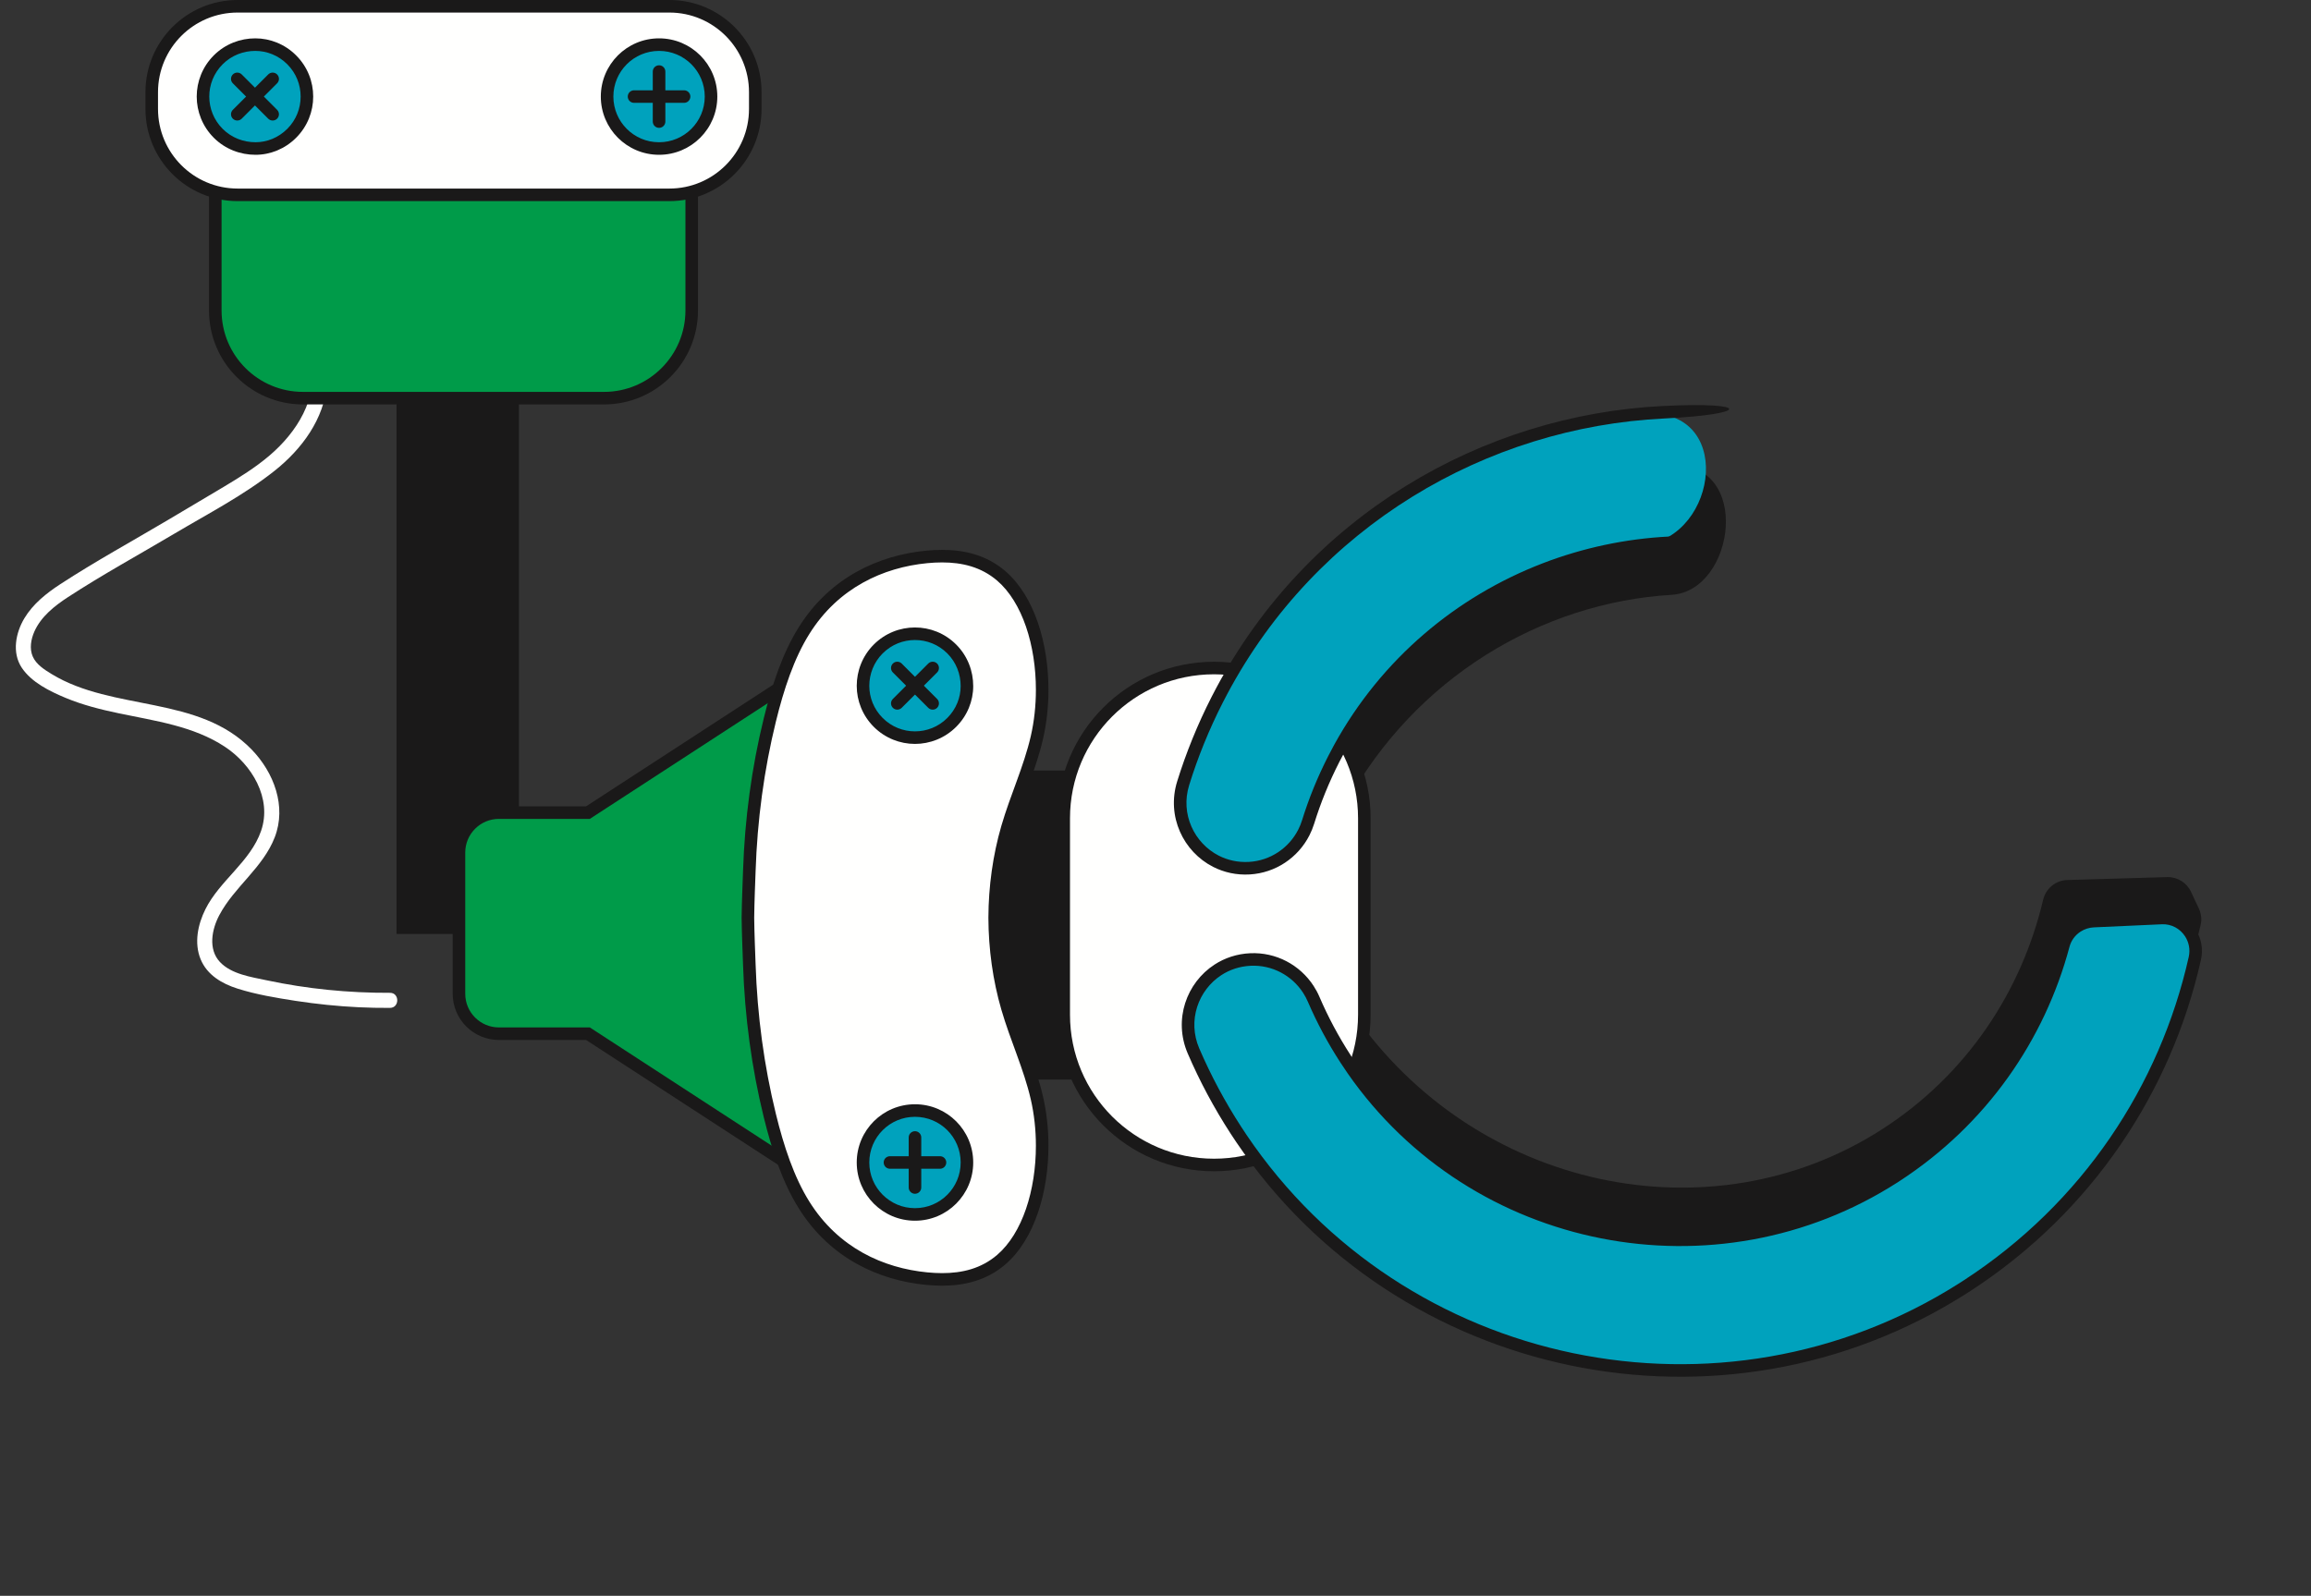 <?xml version="1.0" encoding="UTF-8"?>
<svg width="97px" height="67px" viewBox="0 0 97 67" version="1.1" xmlns="http://www.w3.org/2000/svg" xmlns:xlink="http://www.w3.org/1999/xlink">
    <rect x="0" y="0" width="97" height="67" fill="#333333" stroke="none"/>
    <title>robot-arm-hold</title>
    <g id="Page-1" stroke="none" stroke-width="1" fill="none" fill-rule="evenodd">
        <g id="robot-arm-hold" transform="translate(0.665, 0)" fill-rule="nonzero">
            <path d="M12.375,15.177 C12.72,16.717 11.774,18.165 10.649,19.124 C10.057,19.629 9.391,20.041 8.724,20.441 C7.946,20.907 7.164,21.368 6.384,21.831 C4.881,22.723 3.335,23.568 1.871,24.523 C1.288,24.903 0.723,25.351 0.36,25.955 C-0.008,26.566 -0.171,27.401 0.247,28.032 C0.656,28.649 1.425,29.023 2.088,29.3 C2.806,29.599 3.562,29.789 4.322,29.948 C5.84,30.268 7.454,30.48 8.776,31.354 C9.903,32.098 10.764,33.516 10.295,34.88 C9.849,36.176 8.559,36.965 7.956,38.175 C7.638,38.814 7.476,39.592 7.756,40.274 C8.029,40.938 8.652,41.3 9.309,41.508 C10.096,41.756 10.93,41.895 11.744,42.021 C12.62,42.155 13.504,42.247 14.39,42.289 C14.827,42.31 15.265,42.318 15.703,42.316 C16.11,42.314 16.111,41.681 15.703,41.683 C13.961,41.691 12.224,41.519 10.521,41.156 C9.868,41.016 9.05,40.901 8.568,40.391 C8.06,39.852 8.226,39.013 8.541,38.421 C9.173,37.228 10.369,36.436 10.866,35.155 C11.371,33.853 10.831,32.435 9.902,31.473 C7.683,29.176 4.087,29.877 1.502,28.3 C1.202,28.117 0.858,27.9 0.711,27.567 C0.564,27.233 0.635,26.837 0.778,26.515 C1.058,25.884 1.628,25.436 2.19,25.069 C3.639,24.124 5.17,23.287 6.658,22.404 C8.07,21.566 9.566,20.792 10.856,19.769 C12.004,18.858 12.939,17.599 13.067,16.098 C13.099,15.733 13.065,15.366 12.985,15.008 C12.896,14.611 12.287,14.78 12.375,15.177 Z" id="Fill-1" fill="#FFFFFE"></path>
            <polygon id="Fill-15" fill="#1A1919" points="15.978 39.212 21.117 39.212 21.117 7.405 15.978 7.405"></polygon>
            <path d="M26.454,46.311 L36.196,44.74 L30.866,36.547 L30.866,32.809 C30.866,31.883 30.115,31.132 29.189,31.132 L23.261,31.132 C22.334,31.132 21.583,31.883 21.583,32.809 L21.583,36.547 L16.254,44.74 L25.995,46.311 L25.995,46.385 L26.225,46.348 L26.454,46.385 L26.454,46.311 Z" id="axis" fill="#009B49" transform="translate(26.225, 38.758) rotate(-90) translate(-26.225, -38.758) "></path>
            <path d="M26.477,46.288 L26.519,46.548 L36.66,44.913 L31.152,36.445 L31.152,32.786 C31.152,31.714 30.283,30.846 29.212,30.846 L23.284,30.846 C22.212,30.846 21.343,31.714 21.343,32.786 L21.343,36.445 L15.835,44.913 L25.976,46.548 L26.018,46.288 L25.754,46.288 L25.754,46.671 L26.248,46.592 L26.435,46.622 L26.741,46.671 L26.741,46.288 L26.477,46.288 L26.519,46.548 L26.477,46.288 L26.214,46.288 L26.214,46.362 L26.477,46.362 L26.519,46.102 L26.29,46.065 L26.248,46.058 L25.976,46.102 L26.018,46.362 L26.282,46.362 L26.282,46.063 L16.718,44.522 L21.87,36.602 L21.87,32.786 C21.87,32.395 22.028,32.043 22.284,31.787 C22.541,31.53 22.893,31.373 23.284,31.373 L29.212,31.373 C29.603,31.373 29.954,31.53 30.211,31.787 C30.467,32.043 30.625,32.395 30.625,32.786 L30.625,36.602 L35.777,44.522 L26.214,46.063 L26.214,46.288 L26.477,46.288 Z" id="Fill-3" fill="#1A1919" transform="translate(26.248, 38.758) rotate(-90) translate(-26.248, -38.758) "></path>
            <path d="M65.291,59.783 L67.474,56.196 C67.727,55.779 67.663,55.248 67.326,54.896 C64.586,52.029 62.916,48.202 62.929,43.999 C62.956,35.402 70.138,28.289 79.081,28.016 C80.237,27.981 81.367,28.059 82.46,28.24 C83.591,28.426 84.725,27.929 85.306,26.978 C86.279,25.383 85.286,23.353 83.389,23.04 C82.032,22.817 80.634,22.712 79.205,22.737 C67.255,22.949 57.558,32.351 57.441,43.835 C57.381,49.674 58.997,55.917 62.849,59.875 C63.015,60.045 63.234,60.15 63.469,60.181 C63.682,60.209 63.961,60.246 64.227,60.285 C64.65,60.346 65.069,60.148 65.291,59.783 Z" id="Fill-4" fill="#1A1919" transform="translate(71.562, 41.515) rotate(-123) translate(-71.562, -41.515) "></path>
            <path d="M68.175,35.245 C65.392,30.51 60.178,27.239 54.168,27.055 C53.013,27.02 51.883,27.098 50.79,27.279 C49.659,27.465 48.525,26.968 47.944,26.017 C46.971,24.422 47.964,22.392 49.861,22.079 C51.217,21.856 52.616,21.751 54.045,21.776 C62.164,21.92 69.244,26.307 72.985,32.706 C74.75,35.726 69.533,37.557 68.175,35.245 Z" id="Fill-5" fill="#1A1919" transform="translate(60.455, 29.031) rotate(-63) translate(-60.455, -29.031) "></path>
            <polygon id="Fill-6" fill="#1A1919" transform="translate(41.344, 38.838) rotate(-90) translate(-41.344, -38.838) " points="34.857 44.944 47.832 44.944 47.832 32.731 34.857 32.731"></polygon>
            <path d="M54.414,44.789 L46.168,44.789 C42.683,44.789 39.859,41.964 39.859,38.479 C39.859,34.995 42.683,32.17 46.168,32.17 L54.414,32.17 C57.899,32.17 60.724,34.995 60.724,38.479 C60.724,41.964 57.899,44.789 54.414,44.789 Z" id="Fill-7" fill="#FFFFFE" transform="translate(50.291, 38.479) rotate(-90) translate(-50.291, -38.479) "></path>
            <path d="M54.414,45.052 L54.414,44.525 L46.168,44.525 C44.498,44.525 42.988,43.849 41.893,42.755 C40.799,41.66 40.122,40.15 40.122,38.479 C40.122,36.809 40.799,35.299 41.893,34.204 C42.988,33.11 44.498,32.434 46.168,32.434 L54.414,32.434 C56.085,32.434 57.594,33.11 58.689,34.204 C59.784,35.299 60.46,36.809 60.46,38.479 C60.46,40.15 59.784,41.66 58.689,42.755 C57.594,43.849 56.085,44.525 54.414,44.525 L54.414,45.052 C58.045,45.052 60.987,42.11 60.987,38.479 C60.987,34.849 58.045,31.907 54.414,31.906 L46.168,31.906 C42.538,31.907 39.595,34.849 39.595,38.479 C39.595,42.11 42.538,45.052 46.168,45.052 L54.414,45.052 Z" id="Fill-8" fill="#1A1919" transform="translate(50.291, 38.479) rotate(-90) translate(-50.291, -38.479) "></path>
            <path d="M52.053,39.861 C51.869,37.952 50.985,35.98 48.964,34.715 C47.889,34.041 46.558,33.608 45.204,33.275 C43.165,32.775 41.024,32.486 38.869,32.415 C38.284,32.396 37.605,32.364 36.903,32.356 C36.2,32.364 35.521,32.396 34.936,32.415 C32.781,32.486 30.641,32.775 28.602,33.275 C27.247,33.608 25.916,34.041 24.841,34.715 C22.82,35.98 21.936,37.952 21.752,39.861 C21.648,40.937 21.76,42.073 22.552,42.994 C23.885,44.542 26.91,45.047 29.339,44.485 C30.66,44.179 31.835,43.619 33.121,43.246 C34.318,42.899 35.61,42.719 36.903,42.714 C38.195,42.719 39.487,42.899 40.684,43.246 C41.971,43.619 43.145,44.179 44.466,44.485 C46.895,45.047 49.921,44.542 51.253,42.994 C52.046,42.073 52.157,40.937 52.053,39.861 Z" id="Fill-9" fill="#FFFFFE" transform="translate(36.903, 38.532) rotate(-90) translate(-36.903, -38.532) "></path>
            <path d="M51.791,39.886 L52.315,39.836 C52.22,38.85 51.944,37.844 51.427,36.918 C50.911,35.992 50.152,35.148 49.104,34.492 C47.989,33.794 46.634,33.355 45.266,33.019 C43.209,32.514 41.05,32.223 38.878,32.152 C38.295,32.133 37.614,32.101 36.906,32.092 L36.899,32.092 C36.191,32.101 35.51,32.133 34.927,32.152 C32.755,32.223 30.597,32.514 28.539,33.019 C27.172,33.355 25.816,33.794 24.701,34.492 C23.653,35.148 22.894,35.992 22.378,36.918 C21.861,37.844 21.585,38.85 21.49,39.836 C21.468,40.056 21.456,40.281 21.456,40.507 C21.456,40.963 21.507,41.427 21.646,41.878 C21.783,42.329 22.009,42.768 22.352,43.166 C22.884,43.782 23.645,44.23 24.511,44.527 C25.378,44.824 26.355,44.971 27.332,44.971 C28.033,44.971 28.736,44.895 29.398,44.742 C30.756,44.427 31.935,43.863 33.195,43.499 C34.367,43.159 35.635,42.982 36.904,42.977 L36.902,42.977 C38.171,42.982 39.439,43.159 40.611,43.499 C41.87,43.863 43.05,44.427 44.407,44.742 C45.07,44.895 45.772,44.971 46.473,44.971 C47.451,44.971 48.427,44.824 49.294,44.527 C50.16,44.23 50.921,43.782 51.453,43.166 C51.796,42.768 52.022,42.329 52.16,41.878 C52.298,41.427 52.349,40.963 52.349,40.507 C52.349,40.281 52.337,40.056 52.315,39.836 L52.053,39.861 L51.791,39.886 C51.811,40.093 51.822,40.3 51.822,40.507 C51.822,40.924 51.775,41.334 51.656,41.724 C51.536,42.114 51.346,42.482 51.054,42.822 C50.605,43.344 49.926,43.754 49.123,44.029 C48.321,44.304 47.398,44.444 46.473,44.444 C45.81,44.444 45.146,44.372 44.526,44.229 C43.24,43.932 42.071,43.375 40.758,42.993 C39.535,42.638 38.22,42.455 36.904,42.45 L36.902,42.45 C35.585,42.455 34.27,42.638 33.048,42.993 C31.735,43.375 30.565,43.932 29.279,44.229 C28.659,44.372 27.995,44.444 27.332,44.444 C26.408,44.444 25.484,44.304 24.682,44.029 C23.879,43.754 23.201,43.344 22.752,42.822 C22.459,42.482 22.269,42.114 22.149,41.724 C22.03,41.334 21.983,40.923 21.983,40.507 C21.983,40.3 21.995,40.093 22.015,39.886 C22.104,38.963 22.362,38.028 22.838,37.175 C23.315,36.322 24.009,35.547 24.981,34.938 C26.016,34.289 27.323,33.86 28.665,33.531 C30.685,33.035 32.808,32.749 34.945,32.679 C35.533,32.659 36.209,32.628 36.906,32.62 L36.903,32.356 L36.899,32.62 C37.596,32.628 38.273,32.659 38.861,32.679 C40.998,32.749 43.121,33.035 45.141,33.531 C46.483,33.86 47.79,34.289 48.824,34.938 C49.797,35.547 50.491,36.322 50.967,37.175 C51.444,38.028 51.702,38.963 51.791,39.886 Z" id="Fill-10" fill="#1A1919" transform="translate(36.903, 38.532) rotate(-90) translate(-36.903, -38.532) "></path>
            <path d="M67.093,32.616 C64.196,28.238 59.295,25.28 53.705,25.103 C52.55,25.066 51.42,25.147 50.326,25.335 C49.195,25.529 48.061,25.011 47.481,24.022 C46.507,22.361 47.501,20.249 49.397,19.924 C50.754,19.691 52.153,19.582 53.582,19.609 C61.298,19.751 68.076,23.881 71.94,30.008 C74.061,33.369 68.831,35.242 67.093,32.616 Z" id="Fill-13" fill="#00A2BD" transform="translate(59.77, 26.729) rotate(-63) translate(-59.77, -26.729) "></path>
            <path d="M68.122,32.558 C67.215,30.979 66.061,29.556 64.714,28.344 C61.839,25.76 58.082,24.138 53.954,24.006 C53.771,24 53.588,23.998 53.405,23.998 C52.422,23.998 51.459,24.081 50.522,24.242 C50.379,24.267 50.236,24.279 50.094,24.279 C49.221,24.279 48.4,23.825 47.949,23.055 C47.713,22.653 47.606,22.226 47.605,21.806 C47.605,21.23 47.81,20.668 48.172,20.226 C48.535,19.783 49.051,19.459 49.682,19.351 C50.892,19.143 52.136,19.035 53.406,19.035 C53.543,19.035 53.68,19.037 53.818,19.039 C61.777,19.185 68.726,23.628 72.445,30.126 C74.243,33.267 74.743,33.08 72.902,29.864 C69.094,23.21 61.98,18.663 53.827,18.512 C53.686,18.51 53.546,18.508 53.406,18.508 C52.106,18.508 50.833,18.619 49.594,18.831 C48.834,18.961 48.202,19.356 47.764,19.892 C47.326,20.428 47.078,21.105 47.078,21.806 C47.078,22.316 47.21,22.839 47.494,23.322 C48.042,24.256 49.038,24.806 50.094,24.806 C50.266,24.806 50.439,24.791 50.612,24.762 C51.519,24.606 52.452,24.525 53.405,24.525 C53.582,24.525 53.759,24.527 53.937,24.533 C59.804,24.718 64.903,28.019 67.657,32.809 C69.035,35.203 69.538,35.026 68.122,32.558 Z" id="Fill-14" fill="#1A1919" transform="translate(60.57, 26.509) rotate(-63) translate(-60.57, -26.509) "></path>
            <path d="M65.964,62.215 L67.405,59.757 C67.707,59.243 67.648,58.59 67.248,58.147 C64.566,55.176 62.936,51.236 62.949,46.915 C62.976,37.967 70.158,30.565 79.101,30.282 C80.257,30.245 81.386,30.326 82.48,30.514 C83.611,30.708 84.745,30.191 85.326,29.201 C86.299,27.541 85.306,25.428 83.409,25.103 C82.052,24.871 80.654,24.762 79.225,24.788 C67.275,25.008 57.578,34.793 57.461,46.744 C57.401,52.865 59.821,58.422 63.779,62.47 C64.418,63.124 65.501,63.004 65.964,62.215 Z" id="Fill-11" fill="#00A2BD" transform="translate(71.583, 43.838) rotate(-123) translate(-71.583, -43.838) "></path>
            <path d="M65.964,62.215 L66.191,62.348 L67.633,59.89 C67.784,59.631 67.86,59.343 67.86,59.056 C67.86,58.665 67.72,58.276 67.444,57.971 C64.814,55.057 63.213,51.2 63.213,46.966 L63.213,46.916 C63.238,38.111 70.31,30.823 79.11,30.545 C79.288,30.54 79.465,30.537 79.642,30.537 C80.595,30.537 81.528,30.618 82.436,30.774 C82.608,30.804 82.781,30.818 82.953,30.818 C84.009,30.818 85.005,30.268 85.553,29.334 C85.837,28.851 85.969,28.328 85.969,27.819 C85.969,27.117 85.721,26.44 85.283,25.904 C84.845,25.368 84.213,24.973 83.454,24.843 C82.215,24.631 80.941,24.52 79.641,24.52 C79.501,24.52 79.361,24.522 79.22,24.524 C67.127,24.748 57.317,34.646 57.198,46.741 C57.197,46.816 57.196,46.891 57.196,46.966 C57.196,53.071 59.635,58.609 63.59,62.654 C63.919,62.991 64.352,63.157 64.778,63.157 C65.33,63.158 65.881,62.878 66.191,62.348 L65.964,62.215 L65.737,62.081 C65.524,62.443 65.157,62.628 64.778,62.629 C64.487,62.629 64.195,62.519 63.967,62.286 C60.104,58.333 57.724,52.929 57.723,46.966 C57.723,46.893 57.724,46.82 57.724,46.746 C57.839,34.939 67.424,25.268 79.23,25.051 C79.367,25.049 79.504,25.048 79.641,25.048 C80.911,25.048 82.155,25.156 83.365,25.363 C83.996,25.472 84.512,25.795 84.875,26.238 C85.237,26.681 85.442,27.242 85.442,27.819 C85.442,28.238 85.334,28.665 85.099,29.067 C84.647,29.837 83.826,30.291 82.953,30.291 C82.811,30.291 82.668,30.279 82.525,30.254 C81.588,30.094 80.625,30.01 79.642,30.01 C79.46,30.01 79.277,30.012 79.093,30.018 C70.007,30.308 62.714,37.824 62.686,46.914 L62.686,46.912 C62.685,46.931 62.686,46.949 62.686,46.966 C62.685,51.334 64.339,55.318 67.053,58.324 C67.238,58.529 67.332,58.79 67.332,59.056 C67.332,59.251 67.281,59.447 67.178,59.623 L65.736,62.081 L65.964,62.215 Z" id="Fill-12" fill="#1A1919" transform="translate(71.583, 43.838) rotate(-123) translate(-71.583, -43.838) "></path>
            <path d="M35.558,48.806 C35.558,50.01 36.535,50.987 37.74,50.987 C38.944,50.987 39.921,50.01 39.921,48.806 C39.921,47.601 38.944,46.624 37.74,46.624 C36.535,46.624 35.558,47.601 35.558,48.806 Z" id="Fill-28" fill="#00A2BD" transform="translate(37.74, 48.806) rotate(-90) translate(-37.74, -48.806) "></path>
            <path d="M35.822,48.806 L35.295,48.806 C35.295,50.156 36.389,51.25 37.74,51.25 C39.09,51.25 40.184,50.156 40.184,48.806 C40.184,47.456 39.09,46.361 37.74,46.361 C36.389,46.361 35.295,47.456 35.295,48.806 L35.822,48.806 C35.822,48.275 36.036,47.798 36.384,47.45 C36.731,47.102 37.209,46.888 37.74,46.888 C38.27,46.888 38.748,47.102 39.096,47.45 C39.443,47.798 39.657,48.275 39.657,48.806 C39.657,49.336 39.443,49.814 39.096,50.162 C38.748,50.509 38.27,50.723 37.74,50.723 C37.209,50.723 36.731,50.509 36.384,50.162 C36.036,49.814 35.822,49.336 35.822,48.806 Z" id="Fill-29" fill="#1A1919" transform="translate(37.74, 48.806) rotate(-90) translate(-37.74, -48.806) "></path>
            <path d="M37.476,47.755 L37.476,49.856 C37.476,50.001 37.594,50.119 37.74,50.119 C37.885,50.119 38.003,50.001 38.003,49.856 L38.003,47.755 C38.003,47.61 37.885,47.492 37.74,47.492 C37.594,47.492 37.476,47.61 37.476,47.755 Z" id="Fill-30" fill="#1A1919" transform="translate(37.74, 48.806) rotate(-90) translate(-37.74, -48.806) "></path>
            <path d="M38.79,48.542 L36.689,48.542 C36.544,48.542 36.426,48.66 36.426,48.806 C36.426,48.951 36.544,49.069 36.689,49.069 L38.79,49.069 C38.936,49.069 39.053,48.951 39.053,48.806 C39.053,48.66 38.936,48.542 38.79,48.542 Z" id="Fill-31" fill="#1A1919" transform="translate(37.74, 48.806) rotate(-90) translate(-37.74, -48.806) "></path>
            <path d="M36.197,30.33 C37.049,31.181 38.43,31.181 39.282,30.33 C40.134,29.478 40.134,28.097 39.282,27.245 C38.43,26.393 37.049,26.393 36.197,27.245 C35.346,28.097 35.346,29.478 36.197,30.33 Z" id="Fill-32" fill="#00A2BD" transform="translate(37.74, 28.787) rotate(-90) translate(-37.74, -28.787) "></path>
            <path d="M36.198,30.33 L36.011,30.516 C36.482,30.987 37.101,31.232 37.722,31.232 C38.35,31.233 38.986,30.999 39.468,30.516 C39.946,30.039 40.185,29.411 40.184,28.786 C40.185,28.162 39.944,27.535 39.468,27.059 C38.989,26.58 38.359,26.343 37.733,26.343 C37.109,26.343 36.485,26.585 36.011,27.059 C35.535,27.535 35.295,28.162 35.295,28.786 C35.295,29.411 35.534,30.039 36.011,30.516 L36.198,30.33 L36.384,30.144 C36.008,29.768 35.822,29.279 35.822,28.786 C35.822,28.295 36.009,27.807 36.384,27.432 C36.758,27.058 37.244,26.871 37.733,26.87 C38.228,26.871 38.719,27.056 39.096,27.432 C39.47,27.807 39.657,28.295 39.657,28.786 C39.657,29.279 39.471,29.768 39.096,30.144 C38.717,30.522 38.222,30.705 37.722,30.705 C37.239,30.705 36.756,30.515 36.384,30.144 L36.198,30.33 Z" id="Fill-33" fill="#1A1919" transform="translate(37.74, 28.788) rotate(-90) translate(-37.74, -28.788) "></path>
            <path d="M36.811,28.231 L38.296,29.717 C38.399,29.819 38.566,29.819 38.669,29.717 C38.772,29.614 38.772,29.447 38.669,29.344 L37.183,27.859 C37.081,27.756 36.914,27.756 36.811,27.859 C36.708,27.961 36.708,28.128 36.811,28.231 Z" id="Fill-34" fill="#1A1919" transform="translate(37.74, 28.788) rotate(-90) translate(-37.74, -28.788) "></path>
            <path d="M38.296,27.859 L36.811,29.344 C36.708,29.447 36.708,29.614 36.811,29.717 C36.914,29.819 37.081,29.819 37.183,29.717 L38.669,28.231 C38.772,28.128 38.772,27.961 38.669,27.859 C38.566,27.756 38.399,27.756 38.296,27.859 Z" id="Fill-35" fill="#1A1919" transform="translate(37.74, 28.788) rotate(-90) translate(-37.74, -28.788) "></path>
            <path d="M24.687,16.717 L12.053,16.717 C10.02,16.717 8.371,15.068 8.371,13.035 L8.371,7.405 L28.369,7.405 L28.369,13.035 C28.369,15.068 26.72,16.717 24.687,16.717 Z" id="Fill-16" fill="#009B49"></path>
            <path d="M24.687,16.98 L24.687,16.453 L12.053,16.453 C11.108,16.453 10.256,16.071 9.636,15.452 C9.017,14.832 8.635,13.979 8.635,13.035 L8.635,7.668 L28.105,7.668 L28.105,13.035 C28.105,13.979 27.723,14.832 27.104,15.452 C26.485,16.071 25.632,16.453 24.687,16.453 L24.687,16.98 C26.866,16.98 28.632,15.214 28.632,13.035 L28.632,7.141 L8.108,7.141 L8.108,13.035 C8.108,15.214 9.874,16.98 12.053,16.98 L24.687,16.98 Z" id="Fill-17" fill="#1A1919"></path>
            <path d="M31.037,4.573 L31.037,3.87 C31.037,1.878 29.422,0.263 27.43,0.263 L9.31,0.263 C7.318,0.263 5.703,1.878 5.703,3.87 L5.703,4.573 C5.703,6.565 7.318,8.18 9.31,8.18 L27.43,8.18 C29.422,8.18 31.037,6.565 31.037,4.573 Z" id="Fill-18" fill="#FFFFFE"></path>
            <path d="M30.773,4.573 L31.3,4.573 L31.3,3.87 C31.3,1.733 29.567,0 27.43,0 L9.31,0 C7.173,0 5.44,1.733 5.44,3.87 L5.44,4.573 C5.44,6.711 7.173,8.444 9.31,8.444 L27.43,8.444 C29.567,8.444 31.3,6.711 31.3,4.573 L30.773,4.573 C30.773,5.497 30.399,6.331 29.794,6.937 C29.188,7.543 28.354,7.916 27.43,7.917 L9.31,7.917 C8.386,7.916 7.552,7.543 6.946,6.937 C6.341,6.331 5.967,5.497 5.967,4.573 L5.967,3.87 C5.967,2.946 6.341,2.112 6.946,1.506 C7.552,0.901 8.386,0.527 9.31,0.527 L27.43,0.527 C28.354,0.527 29.188,0.901 29.794,1.506 C30.399,2.112 30.773,2.946 30.773,3.87 L30.773,4.573 Z" id="Fill-19" fill="#1A1919"></path>
            <path d="M29.179,4.054 C29.179,5.259 28.203,6.235 26.998,6.235 C25.794,6.235 24.817,5.259 24.817,4.054 C24.817,2.85 25.794,1.873 26.998,1.873 C28.203,1.873 29.179,2.85 29.179,4.054 Z" id="Fill-20" fill="#00A2BD"></path>
            <path d="M29.443,4.054 L28.916,4.054 C28.915,4.585 28.701,5.063 28.354,5.41 C28.006,5.758 27.528,5.972 26.998,5.972 C26.468,5.972 25.99,5.758 25.642,5.41 C25.295,5.063 25.081,4.585 25.08,4.054 C25.081,3.524 25.295,3.046 25.642,2.698 C25.99,2.351 26.468,2.137 26.998,2.137 C27.528,2.137 28.006,2.351 28.354,2.698 C28.701,3.046 28.915,3.524 28.916,4.054 L29.443,4.054 C29.442,2.704 28.348,1.61 26.998,1.61 C25.648,1.61 24.554,2.704 24.553,4.054 C24.554,5.404 25.648,6.499 26.998,6.499 C28.348,6.499 29.442,5.404 29.443,4.054 Z" id="Fill-21" fill="#1A1919"></path>
            <path d="M26.734,3.004 L26.734,5.105 C26.734,5.25 26.853,5.368 26.998,5.368 C27.143,5.368 27.262,5.25 27.262,5.105 L27.262,3.004 C27.262,2.858 27.143,2.741 26.998,2.741 C26.853,2.741 26.734,2.858 26.734,3.004 Z" id="Fill-22" fill="#1A1919"></path>
            <path d="M25.948,4.318 L28.048,4.318 C28.194,4.318 28.312,4.2 28.312,4.054 C28.312,3.909 28.194,3.791 28.048,3.791 L25.948,3.791 C25.802,3.791 25.684,3.909 25.684,4.054 C25.684,4.2 25.802,4.318 25.948,4.318 Z" id="Fill-23" fill="#1A1919"></path>
            <path d="M11.579,5.597 C10.727,6.448 9.346,6.448 8.495,5.597 C7.643,4.745 7.643,3.364 8.495,2.512 C9.346,1.66 10.727,1.66 11.579,2.512 C12.431,3.364 12.431,4.745 11.579,5.597 Z" id="Fill-24" fill="#00A2BD"></path>
            <path d="M11.579,5.597 L11.393,5.41 C11.022,5.781 10.541,5.972 10.06,5.972 C9.557,5.971 9.06,5.789 8.681,5.41 C8.306,5.035 8.119,4.545 8.119,4.053 C8.119,3.562 8.306,3.073 8.681,2.698 C9.059,2.321 9.553,2.137 10.052,2.137 C10.537,2.137 11.02,2.326 11.393,2.698 C11.768,3.074 11.954,3.563 11.954,4.054 C11.954,4.546 11.768,5.035 11.393,5.41 L11.579,5.597 L11.765,5.783 C12.242,5.306 12.482,4.679 12.481,4.054 C12.482,3.43 12.242,2.802 11.765,2.326 C11.294,1.854 10.674,1.61 10.052,1.61 C9.425,1.609 8.79,1.844 8.308,2.326 C7.832,2.802 7.592,3.429 7.592,4.053 C7.592,4.678 7.831,5.306 8.308,5.783 C8.792,6.268 9.431,6.499 10.06,6.499 C10.68,6.499 11.297,6.252 11.765,5.783 L11.579,5.597 Z" id="Fill-25" fill="#1A1919"></path>
            <path d="M10.593,3.125 L9.108,4.611 C9.005,4.714 9.005,4.881 9.108,4.983 C9.211,5.086 9.378,5.086 9.481,4.983 L10.966,3.498 C11.069,3.395 11.069,3.228 10.966,3.125 C10.863,3.022 10.696,3.022 10.593,3.125 Z" id="Fill-26" fill="#1A1919"></path>
            <path d="M9.108,3.498 L10.593,4.983 C10.696,5.086 10.863,5.086 10.966,4.983 C11.069,4.881 11.069,4.714 10.966,4.611 L9.481,3.125 C9.378,3.022 9.211,3.022 9.108,3.125 C9.005,3.228 9.005,3.395 9.108,3.498 Z" id="Fill-27" fill="#1A1919"></path>
        </g>
    </g>
</svg>